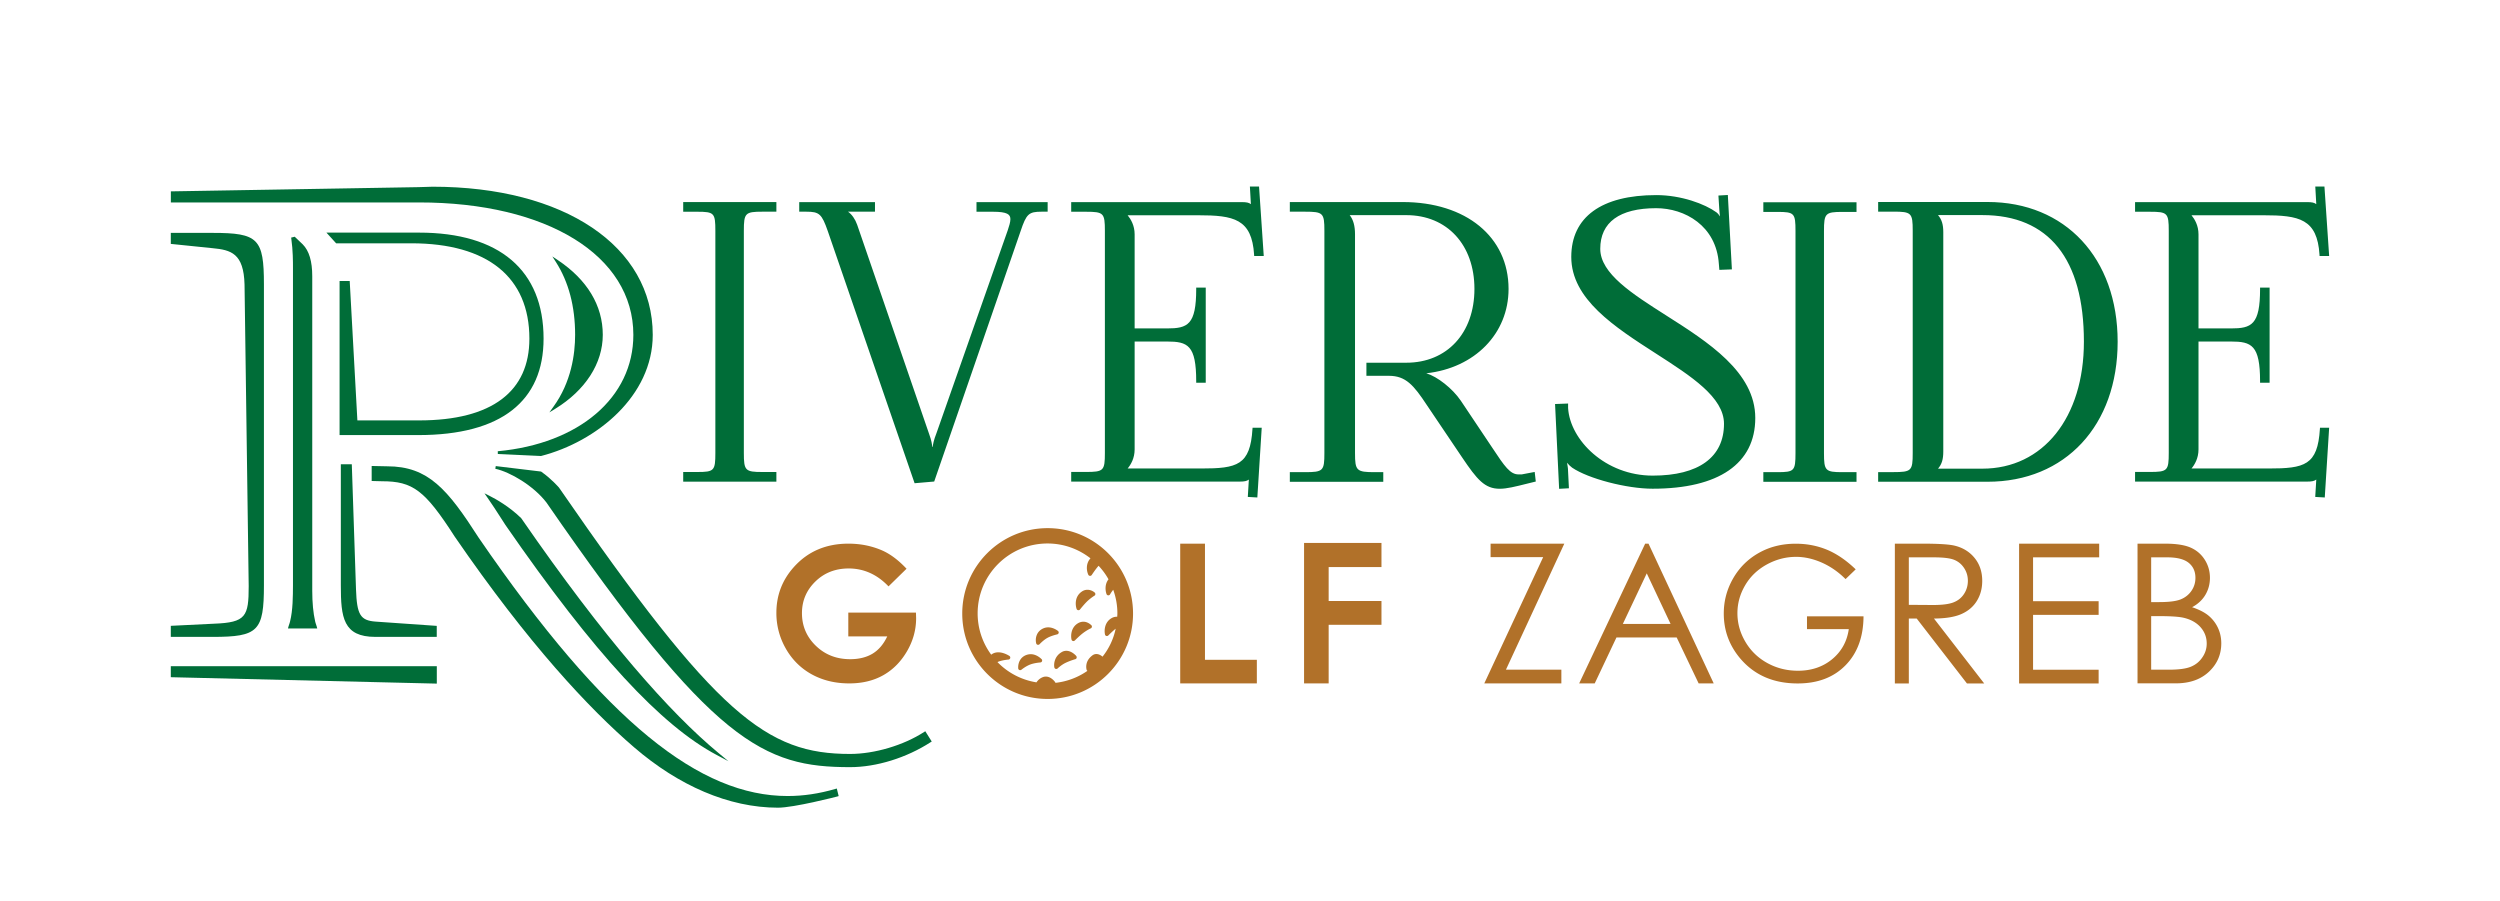 <svg height="901" viewBox="0 0 456.38 164.41" width="2500" xmlns="http://www.w3.org/2000/svg"><g fill="#006d38"><path d="m124.72 38.62h2.57c3.09 0 3.3.23 3.3 3.48v40.55c0 3.25-.22 3.48-3.3 3.48h-2.57v1.76h17.01v-1.76h-2.57c-3.12 0-3.37-.26-3.37-3.48v-40.56c0-3.22.25-3.48 3.37-3.48h2.57v-1.76h-17.01zm53.55 0h2.98c2.67 0 3.2.5 3.2 1.36 0 .54-.23 1.26-.48 2.01l-12.99 36.98c-.55 1.39-.68 2.21-.71 2.56h-.09c-.02-.37-.13-1.16-.57-2.35l-13.13-38.18c-.37-1.05-.97-1.9-1.67-2.39h4.92v-1.75h-13.83v1.75h1.3c2.37 0 2.81.4 3.91 3.53l15.79 45.86.06.18 3.58-.31 15.78-45.73c1.05-3.13 1.48-3.53 3.84-3.53h1.09v-1.75h-12.99v1.76zm50.37 39.66c-.41 6.62-2.77 7.21-9.39 7.21h-13.4c.58-.69 1.28-1.87 1.28-3.48v-19.7h5.9c3.8 0 5.34.66 5.34 7.27v.25h1.74v-17.36h-1.74v.25c0 6.55-1.55 7.2-5.34 7.2h-5.9v-17.18c0-1.61-.7-2.78-1.28-3.48h12.84c6.55 0 9.84.65 10.25 7.21l.01.23h1.75l-.86-12.69h-1.67l.18 3.22c-.38-.28-.79-.37-1.68-.37h-31.12v1.76h2.69c3.23 0 3.46.23 3.46 3.48v40.54c0 3.25-.23 3.48-3.46 3.48h-2.69v1.76h30.75c.89 0 1.3-.09 1.68-.37l-.19 3.17 1.74.1.8-12.73h-1.67zm49.15 8.29h-.57c-1.53 0-2.52-1.41-4.81-4.88l-5.74-8.58c-1.52-2.23-4.26-4.39-6.3-5 8.86-.97 15.02-7.25 15.02-15.4 0-9.49-7.76-15.86-19.32-15.86h-20.61v1.76h2.76c3.32 0 3.55.23 3.55 3.48v40.59c0 3.25-.23 3.48-3.55 3.48h-2.76v1.76h17.06v-1.76h-1.54c-3.35 0-3.62-.26-3.62-3.48v-39.96c0-1.52-.31-2.64-.97-3.48h10.33c7.44 0 12.44 5.41 12.44 13.47s-5 13.47-12.44 13.47h-7.28v2.39h4.12c3.05 0 4.51 1.7 6.89 5.31l6.45 9.57c2.75 4.08 4.14 5.74 6.88 5.74 1.28 0 2.84-.39 4.99-.93.43-.11.89-.22 1.38-.34l.21-.05-.2-1.75zm26.36-29.03c-6.18-3.93-12.02-7.64-12.02-12.15 0-4.85 3.53-7.42 10.21-7.42 5.19 0 10.98 3.18 11.44 10.18l.09 1.08 2.29-.09-.74-13.58-1.72.1.16 2.5c.04.5.07.93.13 1.31-.18-.28-.41-.57-.66-.75-2.08-1.51-6.4-3.14-10.97-3.14-10.01 0-15.52 4.01-15.52 11.29 0 7.7 7.89 12.77 15.51 17.67 6.36 4.09 12.37 7.95 12.37 12.79 0 6.1-4.62 9.46-13.01 9.46-8.67 0-15.1-6.51-15.45-12.34v-.82l-2.38.09.73 15.23.01.25 1.79-.1-.16-3.19c0-.49-.1-1-.18-1.45 0-.01 0-.02-.01-.03.27.33.64.7.94.91 2.96 2.01 9.96 3.84 14.69 3.84 12.09 0 18.74-4.59 18.74-12.91.01-8.38-8.65-13.88-16.28-18.73zm17.75-18.89h2.57c3.09 0 3.3.23 3.3 3.48v40.55c0 3.25-.22 3.48-3.3 3.48h-2.57v1.76h17.01v-1.76h-2.57c-3.12 0-3.37-.26-3.37-3.48v-40.55c0-3.22.25-3.48 3.37-3.48h2.57v-1.76h-17.01zm40.92-1.81h-19.96v1.76h2.76c3.32 0 3.55.23 3.55 3.48v40.59c0 3.25-.23 3.48-3.55 3.48h-2.76v1.76h19.96c14.21 0 23.76-10.28 23.76-25.57 0-15.25-9.55-25.5-23.76-25.5zm-8.07 45.55v-40.03c0-1.41-.27-2.31-.96-3.13h8.1c12.12 0 18.53 7.99 18.53 23.11 0 13.86-7.45 23.18-18.53 23.18h-8.1c.7-.82.96-1.72.96-3.13zm68.75-4.11c-.41 6.62-2.77 7.21-9.39 7.21h-14.05c.58-.69 1.28-1.87 1.28-3.48v-19.7h5.9c3.8 0 5.34.66 5.34 7.27v.25h1.74v-17.36h-1.74v.25c0 6.55-1.55 7.2-5.34 7.2h-5.9v-17.18c0-1.61-.7-2.78-1.28-3.48h13.12c6.55 0 9.84.65 10.25 7.21l.01.23h1.75l-.86-12.69h-1.67l.18 3.22c-.38-.28-.79-.37-1.68-.37h-31.4v1.76h2.69c3.23 0 3.46.23 3.46 3.48v40.54c0 3.25-.23 3.48-3.46 3.48h-2.69v1.76h31.4c.89 0 1.3-.09 1.68-.37l-.19 3.17 1.74.1.8-12.73h-1.67zm-370.55 35.13c-.04.21-.11.39-.17.57-.05.14-.1.27-.13.4l-.08.31h5.34l-.08-.31c-.03-.13-.08-.27-.13-.41-.06-.18-.13-.36-.17-.57-.35-1.53-.53-3.41-.53-5.6v-57.4c0-2.74-.57-4.65-1.74-5.83l-1.46-1.39-.65.16.03.22c.3 2.12.3 4.2.3 5.31v57.94c-.01 1.93-.01 4.55-.53 6.6z"/><path d="m115.62 61.1c0 11.42-9.9 19.87-24.75 21.24l.01.5 7.88.37.04-.01c10.1-2.61 20.36-10.93 20.36-22.1 0-16.18-16.15-27.05-40.19-27.05-.41 0-.84.02-1.28.04-.45.02-.91.04-1.38.04l-45.12.77v2.02h45.28c23.41-.01 39.15 9.71 39.15 24.18z"/><path d="m76.5 76.71h-11.26l-1.4-25.45h-1.85v28.13h14.38c15.17 0 22.86-6.23 22.86-17.61 0-12.48-8.07-19.35-22.72-19.35h-16.92l1.77 1.95h13.73c13.9 0 21.55 6.18 21.55 17.4.01 9.6-6.77 14.93-20.14 14.93zm12.5 14.12c.82 1.18 1.64 2.44 2.5 3.78l.76 1.18c16.34 23.64 28.45 36.63 38.58 42l2.14 1.14-1.87-1.55c-8.77-7.27-20.66-20.65-35.97-42.83-2.17-2.11-4.58-3.47-5.82-4.09l-.88-.44zm79.91 42.62-.21.14c-3.76 2.44-9.07 4.01-13.51 4.01-15.18 0-24.32-6.81-53.15-48.63 0 0-1.42-1.64-3.19-2.86l-.06-.06-8.29-1-.08.49c2.72.59 7.01 3.12 9.34 6.17 30.41 44.1 39.73 48.3 55.43 48.3 4.8 0 10.29-1.7 14.69-4.55l.21-.13zm-103.92-25.88-.76-22.61-.01-.24h-2v22.1c0 5.86.42 9.41 6.31 9.41h11.2v-2.01l-11.18-.78c-2.77-.21-3.4-1.25-3.56-5.87zm-16.81-.75v-54.93c0-8.36-1.05-9.41-9.35-9.41h-7.65v2.01l7.61.78c3.4.32 5.7.95 5.85 6.63l.76 55.07c0 5.52-.5 6.63-6.28 6.85l-7.94.39v2.02h7.65c8.3 0 9.35-1.06 9.35-9.41zm-17 16.77 48.56 1.17v-3.18h-48.56z"/><path d="m152.76 143.91-.24.07c-3.02.88-5.88 1.3-8.74 1.3-15.86 0-33.05-13.14-56.38-47.13-5.7-8.88-9.21-13.06-16.72-13.06l-2.83-.06v2.74l1.88.05c5.62 0 7.82 1.61 13.27 10.09 13.45 19.57 24.52 31.4 32.77 38.49 8.09 6.96 17.25 11.01 26.25 11.01 2.91 0 10.57-1.97 10.86-2.05l.22-.07zm-52.47-68.66 1.07-.66c5.52-3.39 8.68-8.31 8.68-13.5 0-5.34-2.84-10.06-8.22-13.65l-.99-.66.64 1c2.34 3.65 3.52 8.13 3.52 13.31 0 3.5-.69 8.63-3.97 13.14z"/></g><path d="m165.49 103.79-3.29 3.22c-2.08-2.18-4.51-3.27-7.28-3.27-2.41 0-4.44.79-6.07 2.38s-2.45 3.51-2.45 5.78c0 2.34.85 4.33 2.54 5.96s3.78 2.44 6.26 2.44c1.62 0 2.98-.34 4.09-1.01s2-1.72 2.68-3.15h-7.11v-4.34h12.35l.03 1.02c0 2.12-.56 4.14-1.67 6.04s-2.55 3.36-4.32 4.36-3.84 1.5-6.22 1.5c-2.55 0-4.82-.55-6.82-1.64-2-1.1-3.58-2.66-4.74-4.68a12.986 12.986 0 0 1 -1.74-6.56c0-3.21 1.07-6.01 3.22-8.39 2.55-2.83 5.86-4.24 9.94-4.24 2.14 0 4.13.39 5.99 1.17 1.57.66 3.1 1.8 4.61 3.41zm106.62-2.12v-2.46h13.46l-10.66 23.01h10.12v2.5h-14.07l10.75-23.05zm28.83-2.46 11.9 25.51h-2.75l-4.01-8.39h-10.99l-3.97 8.39h-2.84l12.05-25.51zm-.32 5.42-4.37 9.24h8.72zm38.14-.73-1.85 1.78c-1.33-1.33-2.8-2.34-4.38-3.03-1.59-.69-3.14-1.03-4.65-1.03-1.88 0-3.66.47-5.36 1.4-1.7.94-3.01 2.2-3.95 3.81s-1.4 3.29-1.4 5.08c0 1.83.48 3.56 1.45 5.21s2.3 2.94 4 3.88 3.57 1.41 5.6 1.41c2.46 0 4.54-.7 6.25-2.11 1.7-1.41 2.71-3.24 3.03-5.48h-7.63v-2.34h10.32c-.02 3.75-1.12 6.73-3.29 8.94s-5.08 3.31-8.73 3.31c-4.43 0-7.93-1.53-10.51-4.59-1.98-2.36-2.98-5.08-2.98-8.17 0-2.3.57-4.44 1.71-6.42s2.7-3.53 4.69-4.65c1.98-1.12 4.23-1.68 6.74-1.68 2.03 0 3.94.37 5.73 1.11 1.76.74 3.51 1.93 5.21 3.57zm7.15-4.69h5.08c2.83 0 4.75.12 5.76.35 1.51.35 2.75 1.09 3.69 2.23s1.42 2.54 1.42 4.21c0 1.39-.33 2.61-.98 3.66-.65 1.06-1.59 1.85-2.8 2.39s-2.89.82-5.03.83l9.17 11.85h-3.15l-9.17-11.85h-1.44v11.85h-2.55zm2.55 2.5v8.67l4.4.03c1.7 0 2.96-.16 3.78-.49.82-.32 1.45-.84 1.91-1.55s.69-1.51.69-2.38c0-.86-.23-1.63-.69-2.33s-1.07-1.2-1.82-1.5-2-.45-3.75-.45zm20.13-2.5h14.62v2.5h-12.07v8h11.97v2.5h-11.97v10.02h11.97v2.5h-14.52zm21.61 0h5.03c2.02 0 3.58.24 4.67.72s1.95 1.22 2.58 2.21.95 2.1.95 3.31c0 1.13-.28 2.17-.83 3.1s-1.36 1.69-2.43 2.26c1.33.45 2.35.98 3.06 1.59s1.27 1.34 1.67 2.2.6 1.8.6 2.8c0 2.05-.75 3.78-2.25 5.19s-3.51 2.12-6.03 2.12h-7.01v-25.5zm2.5 2.5v8.17h1.46c1.77 0 3.08-.16 3.91-.49s1.49-.85 1.98-1.56.73-1.5.73-2.37c0-1.17-.41-2.08-1.23-2.75-.82-.66-2.12-1-3.9-1zm0 10.73v9.78h3.16c1.86 0 3.23-.18 4.1-.55.87-.36 1.57-.93 2.09-1.71.53-.77.79-1.61.79-2.51 0-1.13-.37-2.12-1.11-2.97-.74-.84-1.76-1.42-3.06-1.73-.87-.21-2.38-.31-4.54-.31zm-201.45-16.06c-8.61 0-15.59 6.98-15.59 15.59s6.98 15.59 15.59 15.59 15.59-6.98 15.59-15.59-6.98-15.59-15.59-15.59zm10.02 23.46c-.18-.15-.6-.48-1.13-.48-.25 0-.48.08-.68.22-1.56 1.13-1.11 2.61-1.09 2.67.02.08.08.14.14.18a12.6 12.6 0 0 1 -5.84 2.19c-.01-.05-.02-.09-.05-.13s-.77-1.1-1.82-1.01c-.16.01-.32.05-.48.12-.53.22-.87.57-1.11.93-2.77-.44-5.25-1.77-7.12-3.7.05-.02.1-.05.15-.07.81-.31 1.85-.39 1.86-.39a.362.362 0 0 0 .17-.66c-.03-.02-.84-.56-1.77-.65-.44-.04-.84.02-1.19.19-.14.07-.25.14-.36.23a12.687 12.687 0 0 1 -2.48-7.54c0-7.04 5.71-12.76 12.76-12.76 2.96 0 5.68 1.02 7.84 2.71-.93 1.01-.69 2.37-.4 2.99.05.12.17.2.3.21h.06c.11-.01.21-.07.27-.16.01-.01.66-1.02 1.25-1.68.7.75 1.31 1.57 1.81 2.47-.72.91-.58 2.11-.36 2.7.05.13.17.22.31.23h.02c.13 0 .25-.07.32-.19 0-.01.22-.4.57-.83.49 1.35.76 2.8.76 4.31 0 .21-.02.41-.03.61-.34-.01-.68.06-1 .24-1.35.76-1.39 2.3-1.23 3.01.03.13.13.23.25.26.02.01.04.01.06.01.11.01.22-.03.3-.11.01-.01.69-.7 1.34-1.23a12.19 12.19 0 0 1 -2.4 5.11z" fill="#b17129"/><path d="m188.47 119.41c-.29-.04-.59-.02-.87.05-1.53.4-1.79 1.83-1.72 2.53.01.13.1.24.22.29.03.01.06.02.09.02.1.01.2-.01.28-.08.01-.01.77-.63 1.58-.94s1.85-.38 1.86-.38c.14-.01.26-.1.31-.22.05-.13.03-.27-.07-.38-.02-.01-.7-.75-1.68-.89zm4.79-3.9a.357.357 0 0 0 -.12-.36c-.03-.03-.81-.66-1.79-.66-.3 0-.58.06-.85.17-1.45.62-1.52 2.07-1.34 2.75.03.13.13.23.26.26.03.01.06.01.09.01.1 0 .2-.04.27-.12.01-.01.67-.73 1.43-1.15s1.78-.63 1.79-.64a.36.36 0 0 0 .26-.26zm5.26-7.88c-.39 0-.75.12-1.09.37-1.26.9-1.13 2.44-.89 3.13.04.12.15.21.28.23h.06c.11 0 .21-.05.28-.14.01-.01.83-1.06 1.49-1.65.66-.58 1.13-.85 1.13-.85.1-.06.17-.16.18-.27s-.03-.23-.12-.31c-.01-.02-.56-.51-1.32-.51zm-.56 5.84c-.38-.04-.76.04-1.12.24-1.35.76-1.39 2.3-1.23 3.01.03.13.13.23.25.26.02.01.04.01.06.01.11.01.22-.03.3-.11.01-.01.94-.96 1.67-1.48.72-.51 1.22-.72 1.22-.72a.35.35 0 0 0 .21-.25c.03-.11 0-.23-.08-.32-.03-.01-.52-.56-1.28-.64zm-3.6 5.33c-.18.03-.35.09-.51.19-1.36.75-1.5 2.16-1.38 2.8.02.13.12.24.24.28.06.02.12.02.18.01a.31.31 0 0 0 .18-.09c.01-.01.72-.69 1.51-1.05.81-.38 1.71-.64 1.72-.64.12-.03.21-.12.24-.24s.01-.24-.07-.34c-.04-.06-.97-1.13-2.11-.92zm21.09-19.59h4.52v21.2h9.47v4.31h-13.99zm22.61-.13h14.13v4.41h-9.64v6.19h9.64v4.35h-9.64v10.69h-4.49z" fill="#b17129"/><path d="m0 0h456.38v164.41h-456.38z" fill="none"/></svg>